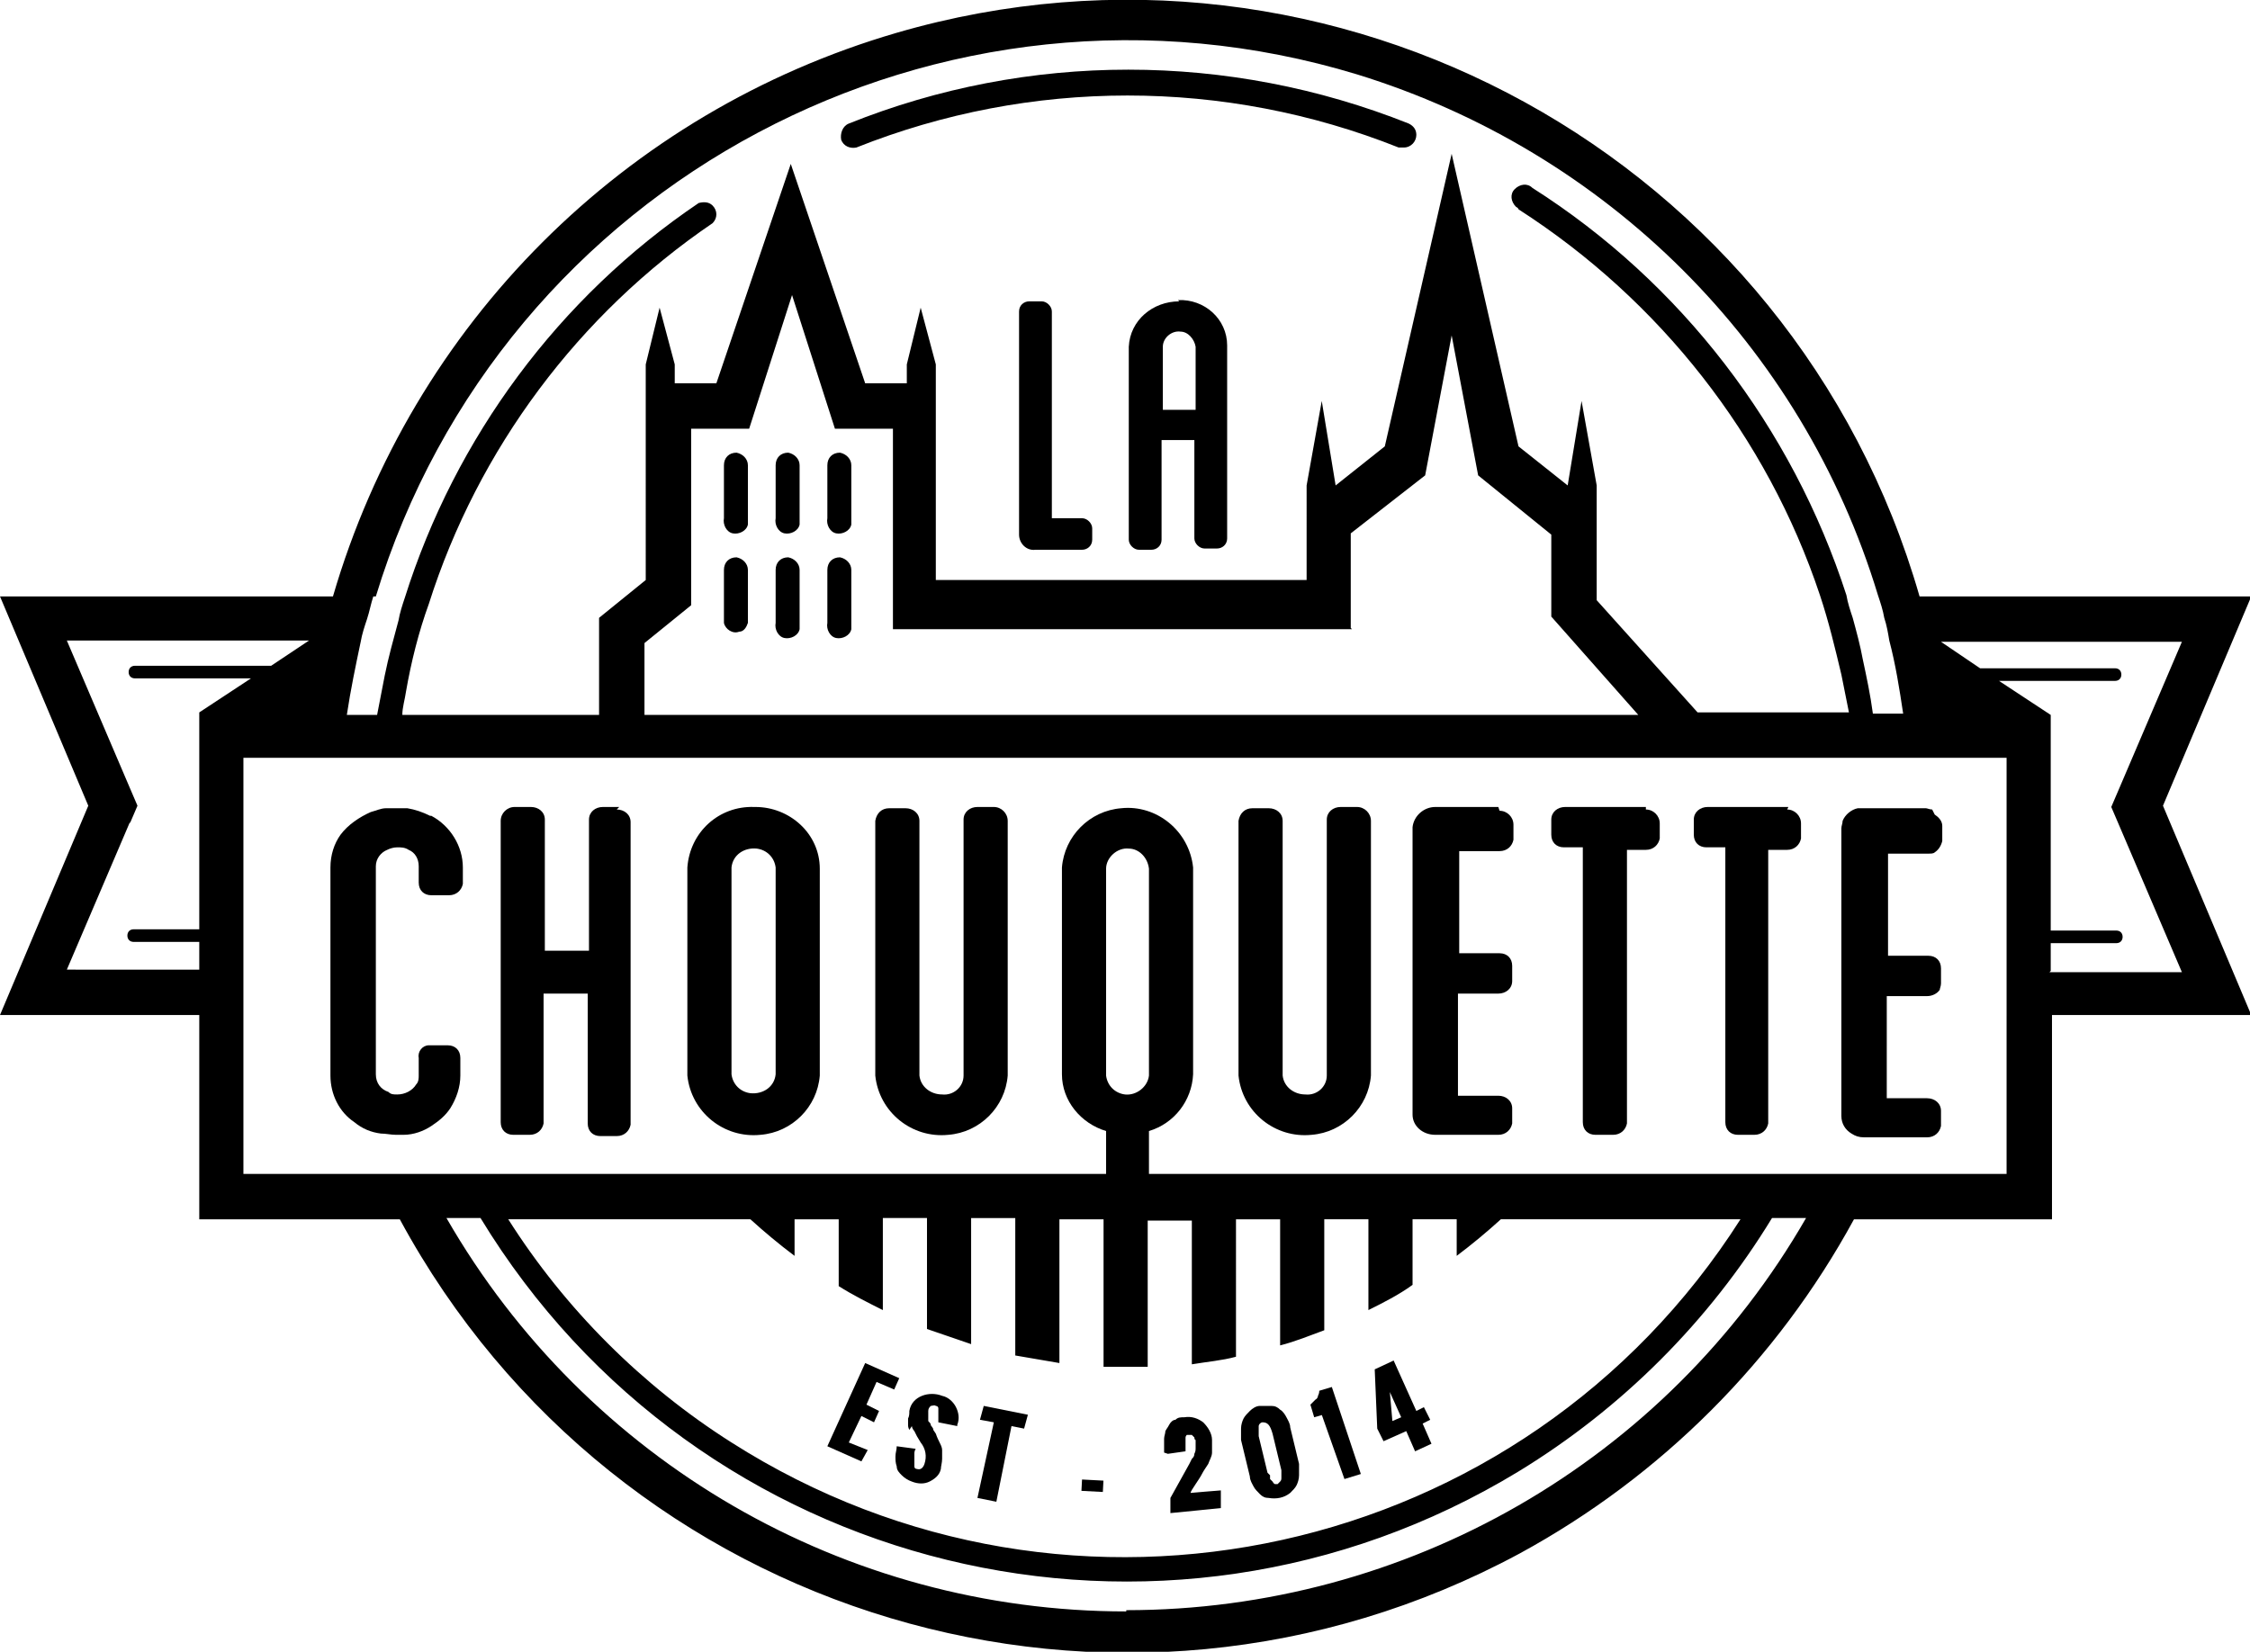 <svg xmlns="http://www.w3.org/2000/svg" id="Calque_1" data-name="Calque 1" viewBox="0 0 178.4 131"><defs><style>.cls-1 { fill: #000; stroke-width: 0px; }</style></defs><g id="Calque_4" data-name="Calque 4"><path class="cls-1" d="M178.4 47.3h-26.2c-10-34.8-46.4-54.8-81.1-44.7-21.6 6.3-38.4 23.1-44.7 44.7H0l7 16.6L0 80.5h15.8v16.2h15.9c17.2 31.8 56.9 43.7 88.8 26.5 11.2-6.1 20.4-15.3 26.5-26.5h15.7V80.5h15.8l-7-16.6 7-16.6zM162.6 77v-2.2h5.2c.3.0.5-.2.5-.5s-.2-.5-.5-.5h-5.2V56.7l-4.1-2.7h9.2c.3.0.5-.2.5-.5s-.2-.5-.5-.5H157l-3.1-2.1H173l-5 11.7-.6 1.4.6 1.4 5 11.7h-10.5zm-3.5 3.5v12.6h-68v-3.4c2-.6 3.4-2.4 3.5-4.5V68.8c-.3-2.9-2.9-5-5.7-4.7-2.5.2-4.5 2.2-4.7 4.7v16.4c0 2.1 1.5 3.9 3.5 4.5v3.4H19.3v-33h139.8v20.4h0zM89.3 127.8c-22.3.0-42.8-11.9-53.9-31.2h2.7c17.2 28.3 54 37.3 82.3 20.1 8.2-5 15.1-11.9 20.1-20.1h2.7c-11.1 19.3-31.7 31.1-53.9 31.1h0zM87.7 85.3V68.9c0-.9.9-1.7 1.8-1.6.8.0 1.5.7 1.6 1.6v16.4c-.1.9-1 1.6-1.9 1.5-.8-.1-1.4-.7-1.5-1.5zM59.5 96.7c1.1 1 2.3 2 3.5 2.9v-2.9h3.5v5.3c1.1.7 2.3 1.3 3.5 1.9v-7.3h3.5v8.8c1.2.4 2.3.8 3.5 1.2v-10h3.5v10.9c1.2.2 2.3.4 3.5.6V96.7h3.5v11.7h1.7c.6.0 1.2.0 1.8.0V96.8h3.5v11.4c1.2-.2 2.4-.3 3.5-.6V96.7h3.5v10c1.2-.3 2.4-.8 3.5-1.2v-8.8h3.5v7.2c1.2-.6 2.4-1.2 3.5-2v-5.2h3.5v2.9c1.2-.9 2.4-1.9 3.5-2.9h19c-17.2 27-53 34.9-80 17.7-7.1-4.5-13.2-10.6-17.7-17.7h19.1zM10.3 65.3l.6-1.4-.6-1.4-5-11.7h19.2l-3 2h-.1s-10.7.0-10.7.0c-.3.0-.5.2-.5.5s.2.5.5.5h9.2l-4.1 2.7v17.2h-5.2c-.3.0-.5.2-.5.5s.2.5.5.5h5.2v2.2H5.3l5-11.7zm19.5-18c10-32.9 44.9-51.4 77.8-41.4 19.8 6.1 35.3 21.5 41.3 41.3.2.6.4 1.2.5 1.8.2.6.3 1.2.4 1.8.5 1.9.8 3.8 1.1 5.8h-2.4c-.2-1.5-.5-2.9-.8-4.3-.2-1.1-.5-2.2-.8-3.3-.2-.6-.4-1.2-.5-1.8-4.3-13.3-13.1-24.8-24.9-32.3-.4-.4-1-.3-1.4.1s-.3 1 .1 1.4c0 0 .2.1.2.2 11.2 7.2 19.7 18 23.9 30.6.7 2.1 1.2 4.2 1.7 6.3.2 1 .4 2 .6 3h-12l-8-8.9v-9.1l-1.2-6.7-1.1 6.7h0l-3.9-3.1-5.3-23.2-5.3 23.2-3.9 3.1h0l-1.1-6.7-1.2 6.7V46h-29.4V28.9l-1.2-4.5h0l-1.1 4.5v1.5h-3.3l-5.9-17.4-5.9 17.4h-3.3v-1.5l-1.2-4.5-1.1 4.5V46l-3.7 3v7.7h-15.6c0-.6.2-1.2.3-1.9.4-2.3 1-4.7 1.8-6.9 3.9-12.3 11.9-23 22.5-30.2.4-.4.4-1 0-1.4-.3-.3-.7-.3-1.1-.2-11.1 7.5-19.3 18.6-23.3 31.3-.2.6-.4 1.2-.5 1.8-.4 1.5-.8 2.9-1.1 4.4-.2 1-.4 2.1-.6 3.1h-2.4c.3-2 .7-3.9 1.1-5.8.1-.6.3-1.2.5-1.8s.3-1.2.5-1.8h0zm77.3 2.5v-7.5l5.9-4.6 2.1-11.1 2.1 11.1 5.8 4.7v6.5l6.9 7.8H51.1V51l3.7-3V34h4.6l3.4-10.6L66.2 34h4.6v15.9h36.4z"/><polygon class="cls-1" points="68.8 115 67.3 114.4 68.3 112.3 69.3 112.8 69.7 111.9 68.7 111.4 69.5 109.6 70.9 110.2 71.3 109.3 68.6 108.1 65.6 114.7 68.3 115.9 68.8 115"/><path class="cls-1" d="M72.3 113.1c0 .1.1.3.2.4l.2.4.3.5c.4.5.5 1.1.3 1.7-.1.3-.3.5-.6.4.0.0-.2.0-.2-.2.0.0.0-.2.0-.3s0-.2.0-.3.0-.2.0-.4c0-.1.0-.2.1-.4l-1.5-.2c0 .3-.1.5-.1.8s0 .5.1.8c0 .3.2.5.4.7s.5.4.8.5c.5.2 1 .2 1.4.0s.8-.5.9-1c0-.2.1-.5.1-.8.0-.2.0-.5.0-.7s-.1-.4-.2-.6c-.1-.2-.2-.4-.3-.7l-.2-.3c0-.2-.2-.3-.2-.4.0-.1-.1-.2-.2-.3.0-.1.0-.3.0-.4.0-.1.0-.3.0-.4.0-.2.1-.3.2-.4.1.0.3-.1.4.0.0.0.2.0.2.2v.2s0 .2.0.3c0 0 0 .2.0.3v.2.1l1.5.3v-.1h0c.2-.5.1-1-.1-1.4-.2-.4-.6-.8-1.1-.9-.5-.2-1.1-.2-1.6.0s-.9.6-1 1.2c0 .2.0.4-.1.6.0.2.0.3.0.5.0.1.0.2.1.4z"/><polygon class="cls-1" points="79 119.1 80.2 113.1 81.2 113.3 81.5 112.2 78 111.5 77.7 112.6 78.8 112.8 77.5 118.8 79 119.1"/><rect class="cls-1" x="86.1" y="116.9" width=".9" height="1.7" transform="translate(-35.5 198.1) rotate(-87)"/><path class="cls-1" d="M92.6 115.3l1.4-.2v-.2-.2-.3s0-.2.0-.2.0-.1.0-.2c0 0 0-.1.1-.2.1.0.3.0.4.0.0.0.1.1.2.2.0.0.0.2.1.2v.2c0 .1.0.3.0.4.0.2.0.3-.1.5.0.2-.1.3-.2.4l-.2.4-1.5 2.7v1.2c.1.0 4-.4 4-.4v-1.4c-.1.0-2.4.2-2.4.2.0-.1.2-.4.4-.7s.4-.6.5-.8.3-.5.5-.8c.1-.3.3-.6.3-.9.0-.3.0-.7.0-1 0-.5-.3-1-.7-1.4-.4-.3-.9-.5-1.5-.4-.3.0-.5.0-.7.2-.2.0-.4.2-.5.4s-.2.3-.3.5c0 .2-.1.4-.1.6.0.2.0.5.0.7v.4z"/><path class="cls-1" d="M99.1 117.1c0 .3.2.6.3.8s.3.4.5.6c.2.2.4.3.7.3.6.1 1.2.0 1.7-.4.2-.2.4-.4.5-.6.1-.2.2-.5.2-.8s0-.6.0-.9l-.7-2.9c0-.3-.2-.6-.3-.8s-.3-.5-.5-.6c-.2-.2-.4-.3-.7-.3s-.6.0-.9.0c-.3.0-.6.2-.8.4s-.4.4-.5.6c-.1.2-.2.5-.2.8s0 .6.0.9l.7 2.9zM99.8 113.1s0-.1.1-.2c0 0 .1-.1.2-.1.4.0.6.2.8.9l.7 2.9v.6c0 .1.0.2-.1.3.0.0-.1.1-.2.2h-.2s-.1.0-.2-.2c0 0-.1-.1-.2-.2v-.3l-.2-.2-.7-2.9v-.2s0-.2.0-.3.0-.2.0-.3h0z"/><path class="cls-1" d="M104.8 112.2l1.8 5.1 1.3-.4-2.3-6.9-1 .3c0 .1.0.2-.1.4.0.0.0.2-.2.3l-.2.2-.2.2.3 1 .7-.2z"/><path class="cls-1" d="M109.7 114.3l1.8-.8.7 1.6 1.3-.6-.7-1.6.6-.3-.5-1-.6.3-1.8-4-1.5.7.2 4.7.5 1zM111.1 112.4l-.7.3-.2-2.3.9 2z"/><path class="cls-1" d="M67.9 11.7c13.8-5.5 29.2-5.5 43 0 .1.0.2.0.4.0.6.0 1-.5 1-1 0-.4-.2-.7-.6-.9-14.3-5.7-30.2-5.7-44.4.0-.5.2-.7.8-.6 1.3.2.5.7.7 1.2.6z"/><path class="cls-1" d="M85.8 41.1h-2.4V24.7c0-.4-.4-.8-.8-.8h-1c-.4.0-.8.3-.8.8v17.7c0 .7.6 1.3 1.3 1.2h3.7c.4.0.8-.3.8-.8v-.9c0-.4-.4-.8-.8-.8z"/><path class="cls-1" d="M93.5 23.9c-2.1.0-3.9 1.5-4 3.6v15.3c0 .4.4.8.8.8h1c.4.0.8-.3.8-.8v-7.9h2.6v7.8c0 .4.4.8.8.8h1c.4.0.8-.3.8-.8V27.4c0-2.1-1.8-3.7-3.9-3.6zm-1.3 3.6c0-.7.7-1.3 1.4-1.2.6.0 1.1.6 1.2 1.2v5h-2.6v-5z"/><path class="cls-1" d="M34.1 64.7c-.6-.3-1.2-.5-1.8-.6-.3.0-.6.0-.9.0h0c-.3.0-.5.0-.8.0-.4.0-.8.2-1.2.3-.9.4-1.8 1-2.4 1.8-.5.7-.8 1.6-.8 2.6v16.5c0 1.5.7 2.9 1.9 3.7.6.5 1.3.8 2.1.9.4.0.8.1 1.2.1h.6c.8.0 1.6-.3 2.2-.7s1.1-.8 1.5-1.4c.5-.8.8-1.7.8-2.6v-1.4c0-.6-.4-1-1-1h-1.3s-.2.0-.2.0c-.5.0-.9.5-.8 1v1.4c0 .2.0.5-.2.7-.3.5-.9.8-1.5.8-.3.0-.5.0-.7-.2-.6-.2-1-.7-1-1.4V68.7c0-.6.4-1.1.9-1.3.2-.1.5-.2.8-.2h0c.3.0.6.0.9.2.5.2.8.7.8 1.3V70c0 .6.4 1 1 1h1.4c.6.0 1-.4 1.1-.9v-1.3c0-1.7-1-3.3-2.5-4.1z"/><path class="cls-1" d="M49.1 64h-1.3c-.6.0-1.1.4-1.1 1v10.4h-3.5V65c0-.6-.5-1-1.1-1h-1.3c-.6.0-1.1.5-1.1 1.1V89c0 .6.4 1 1 1H42c.6.0 1-.4 1.1-.9V78.8h3.5v10.3c0 .6.4 1 1 1h1.3c.6.0 1-.4 1.1-.9v-24c0-.6-.5-1-1.1-1z"/><path class="cls-1" d="M59.8 64c-2.8-.1-5.1 2-5.3 4.8v16.5c.3 2.9 2.9 5 5.8 4.7 2.5-.2 4.5-2.2 4.7-4.7V68.9c0-2.8-2.4-4.9-5.1-4.9zm1.7 21.2c-.1 1-1 1.6-2 1.5-.8-.1-1.4-.7-1.5-1.5V68.8c.1-1 1-1.6 2-1.5.8.1 1.4.7 1.5 1.5v16.4z"/><path class="cls-1" d="M78.8 64h-1.3c-.6.0-1.1.4-1.1 1v20.3c0 .9-.8 1.6-1.7 1.5-.9.0-1.7-.6-1.8-1.5V65.1c0-.6-.5-1-1.1-1h-1.3c-.6.0-1 .4-1.1 1v20.2c.3 2.9 2.9 5 5.8 4.7 2.5-.2 4.5-2.2 4.7-4.7V65.1c0-.6-.5-1.1-1.1-1.1z"/><path class="cls-1" d="M107.6 64h-1.3c-.6.0-1.1.4-1.1 1v20.3c0 .9-.8 1.6-1.7 1.5-.9.0-1.7-.6-1.8-1.5V65.1c0-.6-.5-1-1.1-1h-1.3c-.6.0-1 .4-1.1 1v20.2c.3 2.9 2.9 5 5.8 4.7 2.5-.2 4.5-2.2 4.7-4.7V65.1c0-.6-.5-1.1-1.1-1.1z"/><path class="cls-1" d="M118.8 64h-5c-.9.0-1.7.7-1.8 1.6v22.8c0 .9.8 1.6 1.8 1.6h5c.6.0 1-.4 1.1-.9v-1.2c0-.6-.5-1-1.1-1h-3.2v-8.1h3.2c.6.0 1.1-.4 1.1-1v-1.2c0-.6-.4-1-1-1h-3.2v-8.1h3.2c.6.0 1-.4 1.1-.9v-1.2c0-.6-.5-1.1-1.1-1.1z"/><path class="cls-1" d="M130.5 64h-6.4c-.6.0-1.1.4-1.1 1v1.2c0 .6.4 1 1 1h1.5V89c0 .6.4 1 1 1h1.4c.6.0 1-.4 1.1-.9V67.4h1.5c.6.0 1-.4 1.1-.9v-1.2c0-.6-.5-1.1-1.1-1.1z"/><path class="cls-1" d="M141.8 64h-6.4c-.6.0-1.1.4-1.1 1v1.2c0 .6.4 1 1 1h1.5V89c0 .6.4 1 1 1h1.3c.6.0 1-.4 1.1-.9V67.4h1.5c.6.0 1-.4 1.1-.9v-1.2c0-.6-.5-1.1-1.1-1.1z"/><path class="cls-1" d="M153.2 64.2c-.2.0-.4-.1-.5-.1h-5c-.1.0-.3.0-.4.0-.5.1-1 .5-1.2 1 0 .2-.1.4-.1.6v22.8c0 .6.3 1.1.8 1.4.3.2.6.3 1 .3h5c.6.0 1-.4 1.1-.9v-1.2c0-.6-.5-1-1.1-1h-3.2V79h3.2c.4.0.8-.2 1-.5.0-.1.1-.3.1-.5v-1.2c0-.6-.4-1-1-1h-3.2v-8.1h3.2c.2.0.4.0.5-.1.3-.2.5-.5.6-.9v-1.2c0-.4-.3-.7-.6-.9z"/><path class="cls-1" d="M58.4 35.9c-.6.0-1 .4-1 1v4.2c-.1.5.2 1.1.7 1.2s1.1-.2 1.2-.7c0-.2.0-.3.0-.5v-4.2c0-.5-.4-.9-.9-1z"/><path class="cls-1" d="M62.5 35.9c-.6.0-1 .4-1 1v4.2c-.1.5.2 1.1.7 1.2s1.1-.2 1.2-.7c0-.2.0-.4.0-.5v-4.2c0-.5-.4-.9-.9-1z"/><path class="cls-1" d="M66.6 35.9c-.6.0-1 .4-1 1v4.2c-.1.5.2 1.1.7 1.2s1.1-.2 1.2-.7c0-.2.0-.4.0-.5v-4.2c0-.5-.4-.9-.9-1z"/><path class="cls-1" d="M58.4 44.2c-.6.0-1 .4-1 1v4.2c.1.5.7.9 1.2.7.4.0.6-.4.7-.7v-4.2c0-.5-.4-.9-.9-1z"/><path class="cls-1" d="M62.5 44.2c-.6.0-1 .4-1 1v4.2c-.1.5.2 1.1.7 1.2s1.1-.2 1.2-.7c0-.2.0-.4.0-.5v-4.2c0-.5-.4-.9-.9-1z"/><path class="cls-1" d="M66.6 44.2c-.6.0-1 .4-1 1v4.2c-.1.5.2 1.1.7 1.2s1.1-.2 1.2-.7c0-.2.0-.4.0-.5v-4.2c0-.5-.4-.9-.9-1z"/></g></svg>